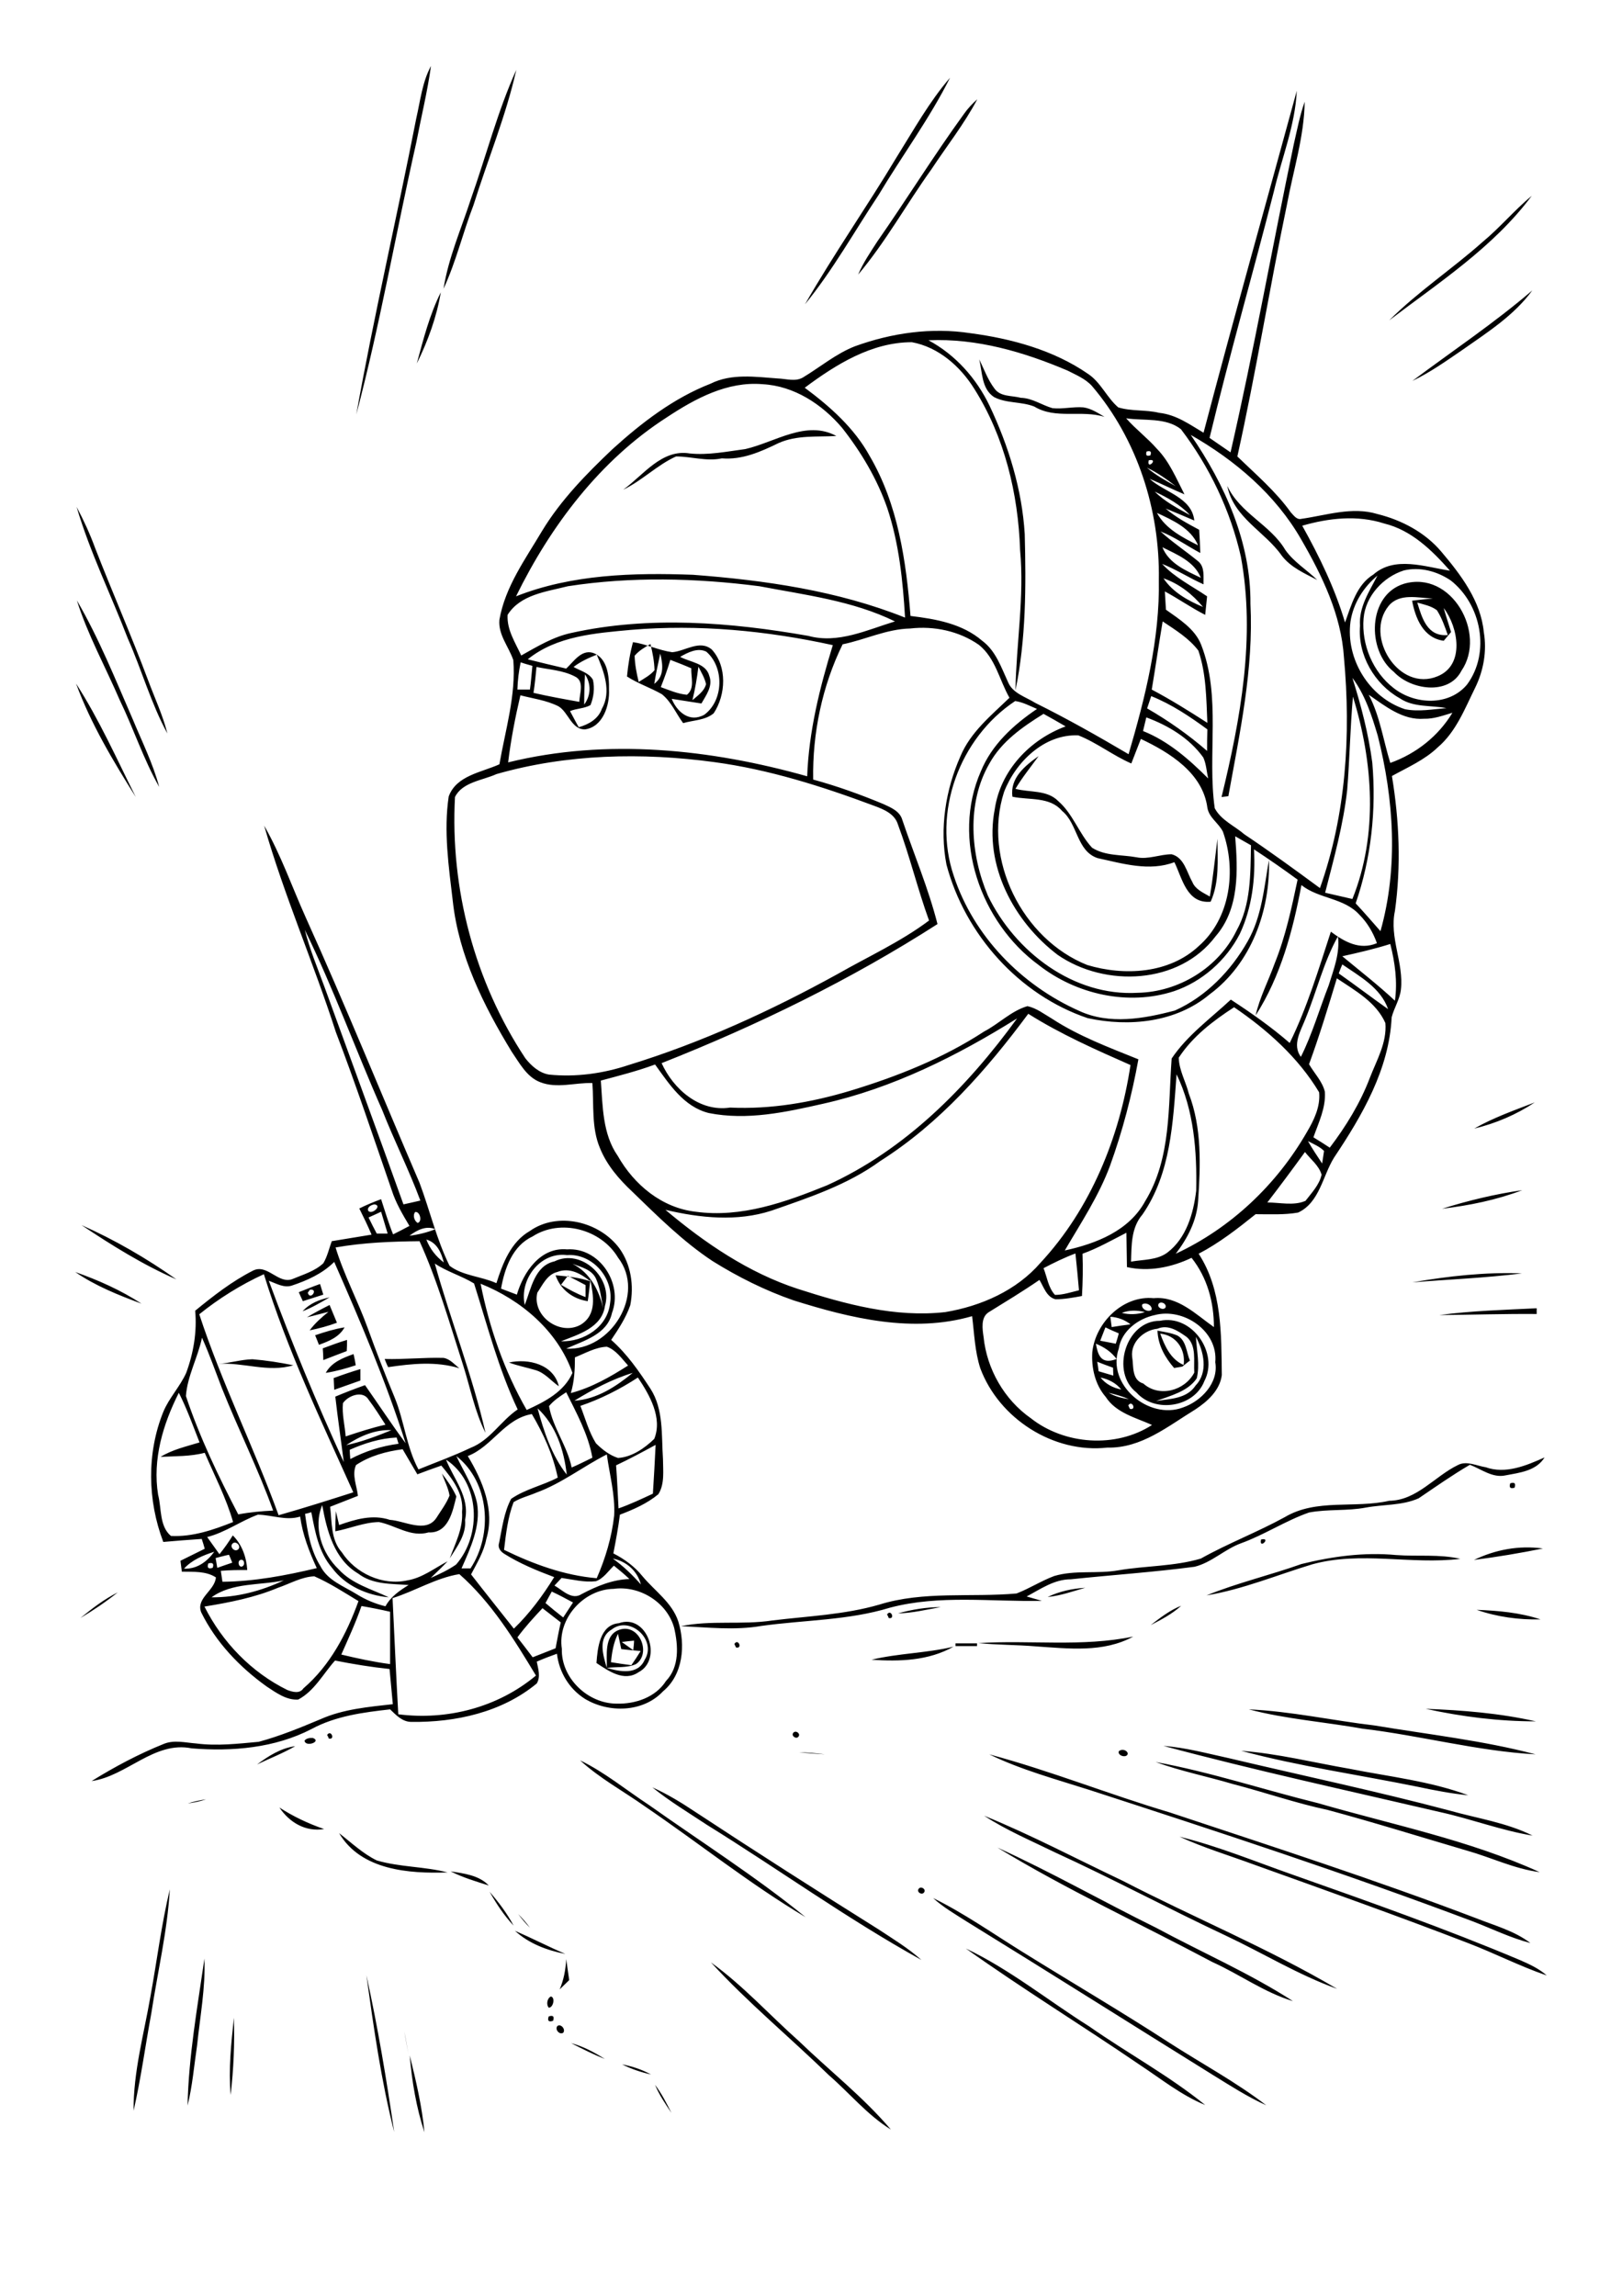 <?xml version="1.0" encoding="utf-8"?>
<!-- Generator: Adobe Illustrator 21.0.2, SVG Export Plug-In . SVG Version: 6.00 Build 0)  -->
<svg version="1.2" baseProfile="tiny" id="Layer_1" xmlns="http://www.w3.org/2000/svg" xmlns:xlink="http://www.w3.org/1999/xlink"
	 x="0px" y="0px" viewBox="0 0 595 842" overflow="scroll" xml:space="preserve">
<g>
	<path d="M240.3,764.6c2.4,3.2,4.2,6.7,6,10.3C244.1,771.6,241.8,768.3,240.3,764.6 M228.2,757.1c3.7,0.7,7.3,1.9,10.6,3.7
		C235.2,760,231.6,758.8,228.2,757.1 M150.3,753.8c2.3,9.3,4.5,18.7,5.4,28.2C152.7,772.9,151.1,763.3,150.3,753.8 M209.5,749.3
		c4.5,1.2,8.5,3.4,12.4,5.8C217.7,753.5,213.6,751.4,209.5,749.3 M148.3,745c0.6,2.8,1,5.5,1.5,8.3
		C149.3,750.5,148.8,747.8,148.3,745 M204.5,743c1.3-0.9,3.1,1.3,2.1,2.5C205.2,746.4,203.4,744.2,204.5,743 M84.6,768.3
		c-0.8-9.5,0.2-18.9,1.2-28.3C86.1,749.4,85.7,758.9,84.6,768.3 M201.3,739.5c1.6-0.5,2.1,0,1.6,1.6
		C201.3,741.7,200.7,741.1,201.3,739.5 M202.1,732.2c1.7,0.4,0.8,4.2-0.8,4.1C200.3,735.2,200.7,732.8,202.1,732.2 M134.4,724.4
		c4.2,19,7.4,38.3,10.2,57.5C139.8,763,137.1,743.7,134.4,724.4 M260.8,719.7c11.8,8.5,21.5,19.3,32.3,28.9
		c11.2,10.8,23.6,20.5,33.7,32.4c-8.6-5.3-15.1-13.3-22.7-19.9C289.8,747.2,274.3,734.4,260.8,719.7 M207.7,718.5
		c0.4,2.6,0.7,5.1,1.1,7.7c-1.2,1.1-2.3,2.3-3.5,3.4C206.8,726.1,207.5,722.4,207.7,718.5 M68.8,772.2c0.4-18.1,3.6-36,6.2-53.9
		c0.4,10.7-1.6,21.2-2.7,31.8C71.2,757.5,70.6,765,68.8,772.2 M354.3,714.6c16.2,7.7,30.2,19.1,45.3,28.6c14,9.8,29.2,18,42.5,28.8
		c-8.8-3.6-16.2-9.6-24.1-14.8C396.9,742.8,375.1,729.4,354.3,714.6 M188.9,708.1c6.2,2.7,12.2,5.8,18.5,8.5
		C200.7,715.3,194,712.8,188.9,708.1 M190.1,702c1.6,1.6,3,3.2,4.3,5C192.8,705.4,191.4,703.7,190.1,702 M342.3,696.1
		c11.4,5.6,21.9,13,32.7,19.7c18,11.2,36.3,21.9,54,33.4c11.8,7.6,24.3,14.3,35.5,22.9c-6.9-3.1-13.2-7.2-19.7-11.2
		c-30.1-18.7-60-37.6-90.2-56.2C350.4,702,346,699.5,342.3,696.1 M179.6,693.8c3.3,3.8,6.4,7.9,8.8,12.4
		C184.9,702.5,182.1,698.2,179.6,693.8 M55.2,732.1c2.4-13.1,4-26.3,7.1-39.2c-0.9,15.3-4.5,30.4-6.8,45.5
		c-2.2,11.9-3.8,23.9-6.5,35.7C48.9,759.8,52.8,746,55.2,732.1 M337,692.7c0.8-1.1,2.8,0.1,2,1.3C338.2,695.2,336.1,693.9,337,692.7
		 M165.3,686.3c4.9,0.8,10.4,1.4,14,5.2C174.6,690,169.8,688.6,165.3,686.3 M365.9,677.6c19.8,9,38.7,19.8,58.2,29.4
		c16.7,9,34.2,16.6,50.2,26.9c-10.6-3.2-19.5-9.8-29.5-14.3C418.5,705.6,391.4,693.1,365.9,677.6 M432.7,673.6
		c14.2,3.5,27.7,9.1,41.4,13.9c28,9.9,56.1,19.8,83.6,31.4c3.4,1.5,6.9,3.1,9.7,5.6c-9.9-3.4-19.2-8.2-28.9-11.9
		c-25.9-10-52.1-19.3-78.3-28.7C451,680.5,441.6,677.7,432.7,673.6 M124.4,672.3c4.5,3.5,8.7,7.5,13.8,10c8.5,2.5,17.5,2.2,26,4.4
		C150,687.2,132.4,685.9,124.4,672.3 M361,665.9c17.4,7.1,34,15.9,50.9,23.9c26.1,13.5,53.3,24.7,78.6,39.6
		c-14.2-5.1-27.2-13.1-40.8-19.5c-21.1-9.9-41.6-20.9-62.8-30.6C378.1,675,369.1,671.2,361,665.9 M102.5,662.9
		c5.1,3.3,10.6,5.9,16.4,7.9C112.1,671.9,106.2,668.4,102.5,662.9 M68.9,661.4c2.2-0.7,4.5-1.2,6.7-1.5
		C73.5,660.6,71.2,661.1,68.9,661.4 M239.3,655.5c5.6,2.5,10.8,5.7,15.9,9.1c22.2,14.6,44.6,28.9,67.1,43
		c5.3,3.5,10.9,6.9,15.7,11.2c-27.1-15-52.3-33.2-78.6-49.5C252.6,664.8,245.6,660.6,239.3,655.5 M423.9,646.2
		c20.2,3.7,39.7,10.2,59.6,15.1c27.2,7.9,55.4,13.5,81.3,25.3c-9.3-1.2-17.8-5.4-26.7-7.9c-17-5-33.9-10.3-51-14.9
		c-11.8-2.5-23.2-6.5-34.8-9.5C442.9,651.5,433.2,649.6,423.9,646.2 M212.8,645.6c9.1,4.4,16.9,10.9,25.3,16.4
		c19.2,13.6,39.1,26.2,57.4,41.1c-20.5-12.2-39.2-27.2-58.9-40.6C228.7,656.9,220,652.2,212.8,645.6 M362.9,643.4
		c22.4,6,44,14.7,66.2,21.3c37.6,12.5,75.4,24.7,112.4,38.8c6.8,2.7,14,4.6,19.9,9.1c-7.3-1.9-14-5.2-21-7.9
		c-46.4-17.5-93.5-32.9-140.6-48.2C387.3,652.5,374.6,649.1,362.9,643.4 M455.3,642.1c13.4,1,26.5,4.3,39.8,6.6
		c14.6,2.9,29.5,4.5,43.5,9.7c-6.2-0.6-12.4-1.8-18.5-3.1C498.5,650.9,476.6,647.8,455.3,642.1 M410.4,642.3c0.9-1,3-0.6,3.3,0.8
		C413.5,644.9,409.9,644,410.4,642.3 M293.1,642.6c3.1,0.1,6.4,0.4,9.5,0.8C299.4,643.2,296.3,643,293.1,642.6 M426.8,640.3
		c8.2,0.6,16.1,2.8,24,4.5c27,6.4,54.1,12.1,80.9,19.2c10.2,2.9,20.9,4.4,30.5,9.2c-11.5-1.9-22.5-6.1-33.8-8.6
		C494.5,656.7,460.4,649.3,426.8,640.3 M94.3,647.1c4.2-3.1,8.7-6,14-6.7C103.8,643,98.9,644.9,94.3,647.1 M114.8,637.4
		c3.3,1.3-2.7,3.5-3.1,1C112.3,637.5,113.7,637.3,114.8,637.4 M120,636.3c1.4-2.2,3.1,1.9,0.6,1.3
		C120.5,637.2,120.2,636.6,120,636.3 M291,635.5c0.9-1.1,2.8,0.3,1.9,1.4C292.1,638,290.1,636.6,291,635.5 M523,626.7
		c13.5,0.5,27.1,1.6,40.4,4.6C549.8,631.3,536.3,629.6,523,626.7 M458.1,626.9c15.5,0.7,30.7,4.1,46.1,5.9
		c19.7,3.3,39.8,5.5,59.1,10.6c-21.4-1.2-42.2-6.9-63.4-9.4C486,631.5,471.8,630.5,458.1,626.9 M319.7,608.7
		c9.9-2.4,20.2-2.4,30.1-4.8C340.6,609.1,329.9,609.4,319.7,608.7 M350.5,602.7c2.6,0,5.2,0,7.9,0v1c-2.6,0-5.2,0-7.9,0V602.7
		 M269.4,602.9c1.4-2.2,3.1,1.9,0.6,1.3C269.8,603.8,269.5,603.2,269.4,602.9 M358.9,602.6c18.9-1.2,38,1.5,56.8-2.4
		c-10.9,6-23.8,4.4-35.7,3.6C372.9,603.2,365.9,603.3,358.9,602.6 M228.1,602.2c1.4,1,2.8,2,4.2,3c0.1-0.9,0.3-2.7,0.3-3.5
		C231.1,601.8,229.6,602,228.1,602.2 M224.1,609.6c2.5,0.4,5,0.8,7.5,1.1c1.2-1.7,2.3-3.4,3.4-5.2c-2.4-0.2-4.8-0.4-7.1-0.7
		c-0.4-1.9-0.8-3.7-1.2-5.6C225,602.5,224.5,606.1,224.1,609.6 M222.6,611.7c0.1-4.6-1-11.6,4.1-13.8c7.6-3.2,12.5,8.4,6.6,12.4
		C230,611.8,226.2,611.2,222.6,611.7 M224.4,597.6c-5.2,3.1-3.2,9.3-1.8,14.1c4.8,1.4,11.4,2.7,13.9-3
		C241.1,601.4,231,592.4,224.4,597.6 M227,595.3c10.4-3.7,16.3,13.3,7.2,18c-5.3,3.6-11-0.5-15.4-3.4
		C219.2,604.5,220,595.9,227,595.3 M325.4,592.1c1.4-2.2,3.1,1.9,0.6,1.3C325.9,593,325.6,592.4,325.4,592.1 M541.7,590.4
		c7.9,0.3,15.9,1,23.4,3.5C557.2,594.1,549.2,593,541.7,590.4 M422.1,596c3.5-2.7,7.1-5.5,11.2-7.1C430,591.9,426,594,422.1,596
		 M329.4,591.7c5.1-1.4,10.4-2.3,15.7-2.3C339.9,590.3,334.7,591.6,329.4,591.7 M29.5,593.4c4.3-3.5,8.7-6.9,13.7-9.4
		C38.8,587.5,34.2,590.6,29.5,593.4 M384.3,585.7c4.3-2.1,9.1-3.1,13.8-3.4C393.6,583.6,389.1,585.2,384.3,585.7 M477.4,573.6
		c11.3-2.8,23-4.4,34.7-3.3c7.9,0.6,15.9-0.4,23.6,1.4c-18.1,2.2-36.5-2.9-54.3,2c-12.9,3.9-25.5,9.2-38.8,11.4
		C453.9,580.5,465.9,577.7,477.4,573.6 M540.7,572.1c7.9-3.8,16.5-5.4,25.3-4.2C557.6,569.6,549.2,571,540.7,572.1 M462.6,564.6
		C466.6,563.7,461.7,568.5,462.6,564.6 M554,544c1.6-0.5,2.1,0,1.6,1.6C554.1,546.1,553.5,545.6,554,544 M162.1,540.4
		c2,2.6,3.9,5.3,5.3,8.4c-1.3,5.4-2.9,13.6-10.2,13.2c-6.5,1.9-12.1-2.6-18.2-3.8c-5.5,0.1-10.7,2.4-16,3.4c0-2.5,0.1-4.9,0.2-7.4
		l1.2,5.1c5.9-2.1,12.3-4,18.6-1.9c5.3,0.3,13.1,5,17-0.6c1.7-2.7,3.7-5.3,4.9-8.3C164.5,545.8,163.1,543.2,162.1,540.4 M545,538.1
		c7.3,2.6,14.9-0.6,21.6-3.6c-3.1,5-9.2,5.6-14.4,6.6c-4.7,1-8.8-2.3-13-3.9c-6.5,3.8-12.6,8.1-18.8,12.3
		c-6.1,2.7-12.9,2.2-19.4,3.4c-6.8,1.3-13.9,0.5-20.8,1.8c-8.6,3-16.4,8.2-25,11.3c-6,2.2-10.8,7.1-17,8.6c-15.1,2-30.3,3-45.4,4.6
		c-6.1,0-11.1,3.6-16.2,6.3l5.6,1.6c-18.6,0.4-37.5-2.3-55.7,2.5c-15.3,4.7-31.5,4.5-47.2,6.7c-9.8,1.7-19.7,0.5-29.5,0.1
		c11-2.3,22.3-0.4,33.5-2.1c13.1-1.6,26.4-2.1,39.2-5.8c16.3-5.1,33.7-2.6,50.4-4.1c4.7-1.8,9-4.6,13.8-6.4
		c7.7-2.3,15.8-0.7,23.6-2.1c10-1.7,20.4-1.4,30.2-4.3c10-5.6,20.8-9.7,30.8-15.2c11.6-6.9,25.6-3.1,38.3-6
		c10.1-0.1,16.7-9,25.2-13.1C538,535.6,541.7,537.6,545,538.1 M122.4,505.4c3.2-1.2,6.5-2.3,9.8-3.3c0,1.4,0,2.8,0,4.2
		c-3.2,1.1-6.4,2.3-9.6,3.4C122.5,508.3,122.5,506.8,122.4,505.4 M186.7,499.7c7.2-1.6,16.4,0.7,18.3,8.7c-2.8-1.9-5.1-4.9-8.5-5.9
		C193.2,501.5,189.9,500.9,186.7,499.7 M141.1,498.4c7.2,0.2,14.4-0.6,21.6-0.4c2.4,0.4,4,2.4,5.8,3.8c-8.5-2.6-17.4-1.7-26.1-0.4
		C141.9,500.5,141.5,499.4,141.1,498.4 M79.8,500.2c4.3-0.2,8.5-1.6,12.8-1.7c5,0.4,10.1,1.2,15,2.2
		C98.4,503.5,89.2,499.5,79.8,500.2 M119.5,503.5c2.1-3.9,6.3-5.5,10.2-6.9c0.3,1.4,0.6,2.7,0.8,4.1
		C126.9,501.9,123.3,502.9,119.5,503.5 M118.4,494.5c3-1.1,5.9-2.2,8.9-3.1c0,1.4,0,2.8-0.1,4.1c-2.9,1.1-5.8,2.2-8.6,3.3
		C118.6,497.3,118.5,495.9,118.4,494.5 M425.6,489.1c1.7,4.6,3.8,9.4,8.6,11.5C435,494.8,431.4,489.7,425.6,489.1 M424.6,488
		c2.5,0.5,5,0.8,7.3,1.8c3.3,1.8,3.3,6.2,4.6,9.2c-1,0.7-1.9,1.5-2.8,2.2c-0.7,0.1-2.2,0.4-3,0.5C427.4,497.9,424.8,493.4,424.6,488
		 M115.6,489.7c3.5-1.2,7.1-2.3,10.8-2.9c-2,3.6-5.8,5.1-9.4,6.4C116.5,492,116.1,490.8,115.6,489.7 M438.7,490.3
		c0.3,5.1,1.5,10.3,0.3,15.2c-3.2,4.8-9.7,6.4-14.9,8.3c5.2-0.8,11.3-0.8,14.5-5.7C443.3,503.2,441.6,495.7,438.7,490.3
		 M424.6,487.3c-5,0.5-9.9,4.9-9.3,10.3c0.6,3.2-0.3,8.5,4.1,9.8c5.8,5.2,15.2,2.7,18.7-4c-0.3-4.3,0.9-9.8-2.7-13
		C432.3,488.2,428.6,485.6,424.6,487.3 M425.5,484.4c11.7-2.5,21.7,11.8,16.3,22.1c-3.7,9.6-18.1,11.9-24.9,4.2
		C407.3,503.3,413,484.3,425.5,484.4 M528,482.3c11.8-1.6,23.8-1.9,35.7-2.5c0,0.5,0,1.5,0,2.1C551.8,481.8,539.9,482.2,528,482.3
		 M112.6,483.1c2.7-1.6,5.5-3.1,8.3-4.5c0.9,2.2,1.8,4.3,2.7,6.5c-3.2,1.2-6.6,2.1-10,2.8c1.9-2.6,4.4-4.8,6.9-6.8
		C118,481.7,115.3,482.5,112.6,483.1 M111,480.9c2.6-2.9,6.2-4.3,9.9-5.1C117.6,477.7,114.4,479.6,111,480.9 M113.7,473
		c-0.2,0.3-0.6,0.8-0.8,1.1C113.8,477.2,117,472.5,113.7,473 M109.6,473.9c2.6-1,5.2-2.1,7.8-3c0.4,1.3,0.8,2.6,1.2,3.9
		c-2.5,0.8-5,1.6-7.5,2.4C110.5,476,110.1,475,109.6,473.9 M208.3,467.9c-0.8,1.1-1.7,2.2-2.5,3.3c2.9,1.7,5.8,3.3,9,4.5
		c0-1.5,0-3,0-4.4C212.6,470.1,210.4,469,208.3,467.9 M203.8,467.7c4.3,0.4,8.6,0.8,12.7,2.2c-0.2,1.8-0.6,5.5-0.9,7.3
		C210.2,476.4,205.6,473,203.8,467.7 M518.1,470.3c13.2-2.3,26.7-3.8,40.2-3.3C544.9,468.7,531.5,469.2,518.1,470.3 M27.6,466.5
		c8.5,3,16.8,6.7,24.3,11.6C43.5,475,35,471.6,27.6,466.5 M29.9,449.3c12.2,5.4,23.9,12.2,34.8,19.9C52.5,463.9,41,456.7,29.9,449.3
		 M558.4,436.5c-9.5,3.6-19.4,5.6-29.4,6.8C538.6,440.3,548.5,437.9,558.4,436.5 M540.8,413.9c7-4,14.7-6.7,22.2-9.6
		C556.2,408.8,548.7,412,540.8,413.9 M189.8,600.5c1.9,2.4,3.7,4.8,5.6,7.3c2.8-1.1,5.6-2.2,8.4-3.3c0.6-3.2,1.2-6.4,1.9-9.5
		c-2.2-1.7-4.5-3.5-6.7-5.2C195.8,593.2,192.6,596.7,189.8,600.5 M132.6,589c-2.1,6.1-4.8,11.9-7.4,17.8c5.9,1.4,11.8,2.7,17.9,3.5
		c0-6.4,0-12.8,0-19.2C139.6,590.3,136.1,589.6,132.6,589 M202.4,583.7c-0.8,1.4-1.5,2.8-2.3,4.2c2.1,1.8,4.3,3.6,6.5,5.3
		c1.2-1.8,2.4-3.7,3.6-5.5C207.6,586.3,205,584.9,202.4,583.7 M225.1,582.7c-11,0.2-20.7,10.9-19,22c-0.3,10.8,9.6,20.1,20.1,20.1
		c6.8,0.2,14.3-2.3,18.1-8.3c5-5.2,4.5-13,3-19.5C244.7,587.6,234.6,581.4,225.1,582.7 M77.6,585.8c9.2,0.1,18.2-2.3,26.5-6.2
		C95.3,581.5,85.2,580.3,77.6,585.8 M144,586.1c0.7,14.2,1.3,28.4,2.1,42.6c17.9,2.3,36.5-2.5,50.5-14.2
		c-8-13.3-16.4-26.9-28.1-37.2C159.9,578.7,152.3,583.5,144,586.1 M102,582.3c-8.6,3.6-17.8,5.4-27,6.9
		c6.6,13.1,17.2,24.1,30.4,30.6c1.9,0.7,4.5,1.5,5.9-0.6c9.8-8.4,15.9-20.1,20.2-32c-5.3-3.2-10.5-6.6-16.2-9.1
		C110.6,578.3,106.4,580.8,102,582.3 M225.2,574.2c-2.1,2-3.8,4.7-6.6,5.7c-4.2,0.5-8.4-0.6-12.6-1.2c-0.9,0.9-1.7,1.9-2.6,2.8
		c3,1.7,6.4,5.5,10,3.1c5.5-2.9,11.3-5.3,17.5-5.5C229.1,577.4,227.2,575.8,225.2,574.2 M76.4,573.4c-0.5,1.6,0,2.1,1.6,1.6
		C78.6,573.5,78,572.9,76.4,573.4 M224.8,571.6c3.8,2.7,7.2,6,10.3,9.5C233.8,576.1,229.8,572.6,224.8,571.6 M88.2,572.1
		c-1.2,0.4-0.7,2.8,0.6,2.4C90.1,574,89.6,571.6,88.2,572.1 M79.1,571.4c0.2,1.2,0.4,2.4,0.6,3.6c1.8-0.6,3.6-1.3,5.5-1.9
		c-0.4-1-0.8-2-1.2-2.9C82.4,570.5,80.8,571,79.1,571.4 M67.5,575.3c4.7,0.2,8.4-2.5,11.1-6.2C74.5,570.4,70.4,572.1,67.5,575.3
		 M85.3,566.1c-1.2,1.2,0.8,3.3,2.1,2.1C88.6,567,86.5,564.9,85.3,566.1 M94.6,555.5c-6.3,2.3-11.9,6.5-18.6,8.2
		c1.5,2.1,3,4.2,4.5,6.3c1.8-2.2,3.4-4.5,4.9-6.9c3.4,3.4,5,8,5.3,12.7c-3.2,0-6.4,0-9.7,0.3c0.2,1.3,0.4,2.7,0.6,4
		c11.7-0.1,23.2-2.3,34.6-5c-2.8-6.1-5.2-12.3-6.1-18.9C104.9,557.8,99.8,555.6,94.6,555.5 M124.2,575.5c4.9,5.4,12.1,7.3,18.4,10.3
		c-8-0.7-16-4.3-20.8-10.8c-4.9-5.7-6.2-13.2-7.6-20.4c-0.6,0.2-1.7,0.5-2.3,0.6c0.9,6.6,2,13.3,5.6,19.1c2.7,5.4,8.6,7.4,13.4,10.4
		c3.2,2,6.8,3.5,10.5,4.4c1.9-3.5,5.2-5.8,8.5-7.8c-6.3-0.5-13.2-0.1-18.5-4.2c-8.8-5.2-11.5-15.7-13.2-25.1
		C114.8,560.1,118.1,569.7,124.2,575.5 M167.4,534c2.7,5.7,6.3,11.1,7.6,17.3c1.4,8.4-2.4,16.4-5.7,23.9c0.8,0,2.4,0,3.3,0
		C180.9,562.6,179.6,543.6,167.4,534 M196.8,547.4c-2.8,1.2-5.8,1.9-8.4,3.5c-2.1,5.5-2.8,11.6-3.5,17.5c10.7,5.2,22.1,9.4,34,10.4
		c3.2-7.3,5.5-15,6.4-23c0.4-7.6-1.7-15-2.7-22.4C213.9,537.8,206.1,544,196.8,547.4 M130.6,537.3c-1.6,3.6,0.3,7.6,0.7,11.3
		c-3.4,1.3-6.8,2.7-10.2,4c0.7,5.7,0.2,12.1,4.3,16.7c5,7.7,14.9,12.3,24,10.3c5.5-0.9,10-4.5,14.8-7c-2,2.1-4.1,4.1-6.2,6.1
		c3.2-1.4,6.4-2.9,9.3-4.9c9.5-10.8,8.9-30.2-3.7-38.5c2.9,7.2,8.8,13.8,7,22.1c0.5,5.4-2.9,9.8-5.6,14.1c2-5.5,4.9-10.9,4.5-17
		c0.7-6.7-3.6-12.2-7.6-17c-2.9,1-5.9,2.1-8.8,3.2c-1.8-3.1-3.6-6.1-5.4-9.2C141.7,532.3,135.7,533.9,130.6,537.3 M226,537.4
		c0.4,5.3,0.6,10.5,0.9,15.8c4.3-1.5,8.5-3.5,12.6-5.4c0.4-6,0.7-11.9,1-17.9C235.7,532.5,230.9,535.1,226,537.4 M128.3,531.7
		c0,0.8,0.1,2.5,0.2,3.4c5.5-2.9,11.5-4.8,17.7-5.6c-0.2-0.6-0.5-1.7-0.7-2.3C139.4,527.5,133.7,529.3,128.3,531.7 M127,530
		c5.7-1.2,11.2-3.3,16.6-5.5C137.6,524.2,132,526.7,127,530 M171.6,534c5.4,9,10,19.8,6.8,30.4c-0.9,4.7-3.4,8.8-5.6,13
		c5.2,6.7,10.5,13.3,15.7,19.9c5.8-5.6,10.6-12.1,14.8-18.9c-6.4-2.4-12.7-5-18.4-8.6c-1.4-0.9-2.4-2.3-1.8-4
		c1.1-5.4,1.8-11.2,4.4-16.1c5.2-3.6,11.6-4.9,17.1-7.8c-1.7-8.3-5.2-16-9.5-23.3C185.1,520.3,180.6,530.5,171.6,534 M197.2,516.5
		c2.3,8.5,5.2,17.3,10.7,24.3C206.9,531.8,203.9,522.7,197.2,516.5 M201.4,515.7c1.4,7.9,6.7,14.6,8.3,22.5c2.6-1.1,5.1-2.4,7.6-3.6
		c-1.5-8.6-5.8-16.3-9.6-24C205.4,512.1,203.1,513.6,201.4,515.7 M125.8,514.6c-0.4,4.1,0.7,8.1,1,12.2c4.8-1.6,9.7-3.2,14.6-4.3
		c-2-3.1-4-6.3-6.2-9.2C133.1,509.8,127.7,511.8,125.8,514.6 M65.6,510.8c-5.8,11.5-9.7,24.4-7.6,37.4c1.3,4.9,0.4,11.5,4.7,15.1
		c7.9,0.4,15.5-2.2,22.8-5.1c-2.5-8.8-6.8-17-10.4-25.4c-5.3,1.4-10.8,1.2-16.2,1.5c4.4-2.7,9.4-3.8,14.3-5.3
		C70.8,522.9,68.6,516.7,65.6,510.8 M212.9,515.6c1.8,4.6,3.1,9.5,5.7,13.7c2.3,2.3,5,4.4,8.1,5.4c5.1-0.3,9.8-3.6,13.3-7
		c3.1-7.7-1.7-16.1-6-22.5C227.4,509.5,220.3,513.1,212.9,515.6 M210.7,513.7c8.2-0.5,15.3-5.2,21.4-10.2
		C224.5,505.8,217.4,509.6,210.7,513.7 M210.9,497.8c0,4.4-0.2,8.8-1.5,13.1c7.6-2,14.4-5.9,21-10.1c-2.3-2.5-4.4-5.7-7.8-6.9
		C218.4,494.1,214.7,496.3,210.9,497.8 M74.1,490.6c-1.5,7.2-5.4,14.1-5.9,21.4c5,15,11.9,29.4,19.2,43.4c4.2-0.8,8.5-1.2,12.8-1.4
		c-5.5-15.3-12.8-29.8-18.8-44.9C79,502.9,76.8,496.6,74.1,490.6 M176.3,470.8c3.2,16.2,8.7,32,16.9,46.3c6.6-3,13.7-6.6,16.8-13.6
		C204.6,488.1,191.1,476.7,176.3,470.8 M73.1,482c8.2,25.1,20.1,48.9,29.1,73.7c9.2-2.6,18.3-5.5,27.4-8.4
		c-11.8-26.3-24.3-52.4-32.8-80C88.3,471.2,80.3,476.2,73.1,482 M204.4,466.5c-3.7,0.9-5.4,4.8-7.3,7.6c-2,8.5,8.2,15.9,15.8,11.8
		c6.2-3.7,4.8-10.8,3.6-16.7l-0.1,0.6C213.2,467.2,209,464.7,204.4,466.5 M210,463.5c6.4,3.2,9.8,9.7,11.3,16.5
		c-0.7-3.7-1.1-7.4-2.6-10.9C217.2,465.6,213.2,464.7,210,463.5 M122.6,462.8c-4.3,4.3-9.9,6.8-15.6,8.7c-2.9,0.9-5.7-0.8-8.4-1.8
		c8.3,22.5,17.5,44.7,27.5,66.5c-1-8-2.2-16-3.1-24c3.6-1.5,7.2-2.9,10.9-4.2c5,7.1,9.7,14.3,14.9,21.3
		C141.6,506.7,132.2,484.6,122.6,462.8 M192.5,478.6c2.3-5.9,3.6-14.4,10.9-16c9.9-4.9,21.6,6.2,18.5,16.4
		c-1.1,7.9-9.7,10.4-16.1,12.9c8.3,0.3,17.1-5.2,18-14c1.5-9.1-6.5-18.3-15.8-17.6C198.1,459,190.4,469.4,192.5,478.6 M156.4,454.6
		c1.3,3.4,3.5,6.2,6.4,8.4C161.9,459.4,160.3,455.7,156.4,454.6 M123.1,457.5c3.1,10.2,8.2,19.6,11.8,29.6
		c3.1,8.6,6.4,17.1,9.9,25.5c3.5,8.6,4.3,18.1,8.7,26.3c6.4-2.6,12.8-4.9,19.1-7.9c7.2-2.8,11.1-9.9,17.3-14.1
		c-7-14.8-11.1-30.7-16-46.2c-4.6-2.8-9.9-4.3-14.4-7.3c5.8,20.8,13.8,41,18.6,62.1c-4-7.9-5.6-16.7-8.3-25.1
		c-4.9-15.2-9.3-30.7-15.9-45.2C143.7,455.3,133.3,455.7,123.1,457.5 M195.3,453.5c-7.3,3.4-10.2,11.7-11.5,19.1
		c1.9,0.7,3.9,1.5,5.8,2.2c2.4-8.2,8.6-17.5,18.4-16.6c11.9-0.8,20.6,12.5,16.5,23.3c-1.7,7.9-10.4,10.2-16.8,13.1
		c16.3,1,29.4-20,19-33.4C220.5,450.8,205.6,446.8,195.3,453.5 M150.2,453.2c3.3-0.4,6.5-1.2,9.5-2.4
		C156.3,449.4,153,451.1,150.2,453.2 M135.2,446.5c0.7,1.5,2.2,4.4,3,5.9c1.3,0,2.6,0,4,0c-0.8-2.7-1.6-5.3-2.4-8
		C138.3,445.1,136.8,445.8,135.2,446.5 M152.3,444.5c-1,1.2-0.3,3.3,0.9,4C155,448.1,154.1,444.2,152.3,444.5 M137.4,441.7
		c-1.1,0.1-2.9,1-2.3,2.4C136.5,445.6,140.3,442.1,137.4,441.7 M111.8,341c1.8,7.1,4.6,13.8,7.1,20.6c9.7,26.7,19.5,53.3,29.1,80.1
		c2.1-0.5,4.2-0.9,6.2-1.4c-4.2-11.3-9.6-22-14-33.2C130.5,385.2,122.4,362.6,111.8,341 M96.9,302.8c6.2,10.8,10.3,22.7,15.4,34
		c14.5,32.1,27.7,64.7,41.6,97c3.8,10.1,6.2,20.7,11,30.4c4.8,3.7,11.7,3.9,17.2,6.4c2.3-7.3,5.3-15.1,12.2-19.1
		c10.3-7.3,25.6-3.5,32.9,6.3c4.3,6,5.4,13.7,4,20.9c-1.6,4.6-4.3,8.7-7,12.7c5.8,5.1,10.2,11.5,14.4,17.9c4.9,7.6,4,17.1,4.6,25.8
		c0,4.2,0.7,9.1-1.7,12.9c-4.1,3.4-9.1,5.6-14.1,7.5c-0.6,4.8-1.5,9.5-2.4,14.2c4.1,2.1,7.8,4.8,10.7,8.4
		c4.5,5.4,10.8,9.6,13.1,16.5c2.7,8.7,1.8,19.6-5.6,25.7c-7.3,7.8-20,8-28.7,2.7c-5.8-3.7-9.4-9.8-10.2-16.5
		c-2.5,0.9-4.9,1.8-7.4,2.9c0.5,2.6,1.5,5.5,0,8c-12.8,10.6-29.8,14.3-46,14.1c-3.3,0-5.6-2.5-7.8-4.6c-9.8,1.1-19.9,2.4-28.8,7.2
		c-13.5,7-29.1,8.3-44,7.1c-13.7-2.8-23.8,10.2-36.7,12c8.4-5.2,17.2-9.9,26.4-13.6c3.8-1.6,7.9-0.5,11.9-0.2c7.7,1,15.4,0.1,23-0.6
		c7.8-2.1,15.3-5.2,22.7-8.3c8.3-3.7,17.6-4.5,26.5-5.5c-0.4-4.3-0.8-8.6-1.2-12.9c-6.7-0.7-13.4-1.8-20-3.1
		c-4.3,4.8-7.6,11.2-13.5,14.3c-4.3,0.3-8.1-2.5-11.6-4.8c-9.9-7.1-18.6-16.2-24-27.2c-2-5.2,5-7.9,5.4-12.8
		c-3.7-2.4-8.3-2-12.5-2.1c-0.2-1.3-0.3-2.7-0.5-4c3-1.5,5.9-2.9,8.9-4.4c-0.3-1.2-0.7-2.4-1.1-3.6c-4.7,0.3-9.4,0.7-14.1,1.1
		c-5.8-15.2-6.1-32.6,0-47.7c2.1-5.1,6.1-9.2,8.4-14.3c2.7-7.3,4-15.1,3.3-22.8c6.6-5.4,13.5-10.8,21.2-14.7c5.3-2.7,9.4,5.3,14.7,3
		c3.8-1.6,8-2.8,11.1-5.7c1.5-2.5,2.1-5.4,3.1-8.1c4.9-0.8,9.7-1.6,14.6-2.4c-1.4-3.3-2.9-6.4-4.5-9.6c2.6-1.3,5.3-2.4,8-3.4
		c1.4,4.3,2.7,8.7,4.4,12.9c2-1,4-2,6-3.1c-2.5-4.2-5-8.4-6.5-13.1c-6.7-19.4-13.2-38.9-20.5-58C115.1,353.3,104.3,328.6,96.9,302.8
		 M371.4,292.2c-1-6.8,4.6-11.4,9.6-14.9c-2.9,4-6,7.8-8.5,12c5.2,1.4,11.6,0.3,15.7,4.5c5.4,4.7,7.6,11.9,12.4,17.1
		c4.9,3.1,10.8,2.5,16.3,3.5c4.3,0.9,8.6-1.1,12.9-1.1c4.6,1.2,5.5,6.5,7.6,10.2c1.1,2.7,4,3.9,6.4,5.3c1.2-7,1.9-14.1,2.8-21.2
		c0,7.7,0.8,15.8-2.5,23.1c-8.8,0.8-10.4-8.6-13.3-14.5c-9.2,3.5-19,0.5-28.2-1.5c-7.7-2.6-7.2-12.6-13-17.3
		C385.1,292.1,377.6,293.5,371.4,292.2 M27.9,250.7c8.5,13.2,14.9,27.6,21.9,41.6C41.5,279.1,33.3,265.4,27.9,250.7 M256.2,244.5
		c-0.5,4.1-1.2,8.2-2.2,12.3c1.9-1.7,4.3-3.2,5-5.9C258.5,248.6,257.2,246.5,256.2,244.5 M245.9,242c-1,3.4-2.2,6.7-3.5,10
		c3.1,1.1,6.2,2.5,9.6,2.8c3-2.4,1.4-6.4,1.6-9.7C251.1,244,248.5,243,245.9,242 M242.2,239.7c-0.8,3.7-1.6,7.4-2.2,11.1
		C243.7,248,243.2,243.8,242.2,239.7 M249.5,240.9c3.7,2,9.5,2.3,10.7,7c1.4,3.7-1.2,7.1-2.9,10.1c-3.6-0.6-7.3-1.1-10.9-1.7
		c1.9,4.7,6.5,8.9,12,5.8c7.1-5.3,7.3-17.4,0.7-23.1C255.9,237.4,252.3,239.3,249.5,240.9 M232.8,240.5c0.1,3.2,0.7,6.4,1.5,9.6
		c2-1.3,4.2-2.4,5.8-4.3c-0.1-3.3-0.7-6.4-1.5-9.6C236.5,237.4,234.4,238.6,232.8,240.5 M232.2,235.5c4.9,0.7,9.4,3,14.4,3.7
		c4.8-0.4,10.1-4.7,14.5-1c5.7,6.2,5.2,16.6,0.7,23.4c-3.1,2.6-7.5,2.5-11.2,3.6c-2.6-3.5-4.3-7.8-7.8-10.6
		c-4.2-2.4-8.8-3.9-12.8-6.5C230.4,243.8,231.1,239.6,232.2,235.5 M28.2,220.2c8.1,13.9,14.1,28.9,20.5,43.6
		c3.4,8.2,7.4,16.2,9.7,24.8c-5.8-10.2-9.4-21.4-14.5-31.9C38.7,244.6,32.2,232.9,28.2,220.2 M519.9,221c1.7,5.5,3.6,12.6,11.2,11.9
		c-1.1-3.1-2.2-6.3-4-9.1C525,222.2,522.3,221.7,519.9,221 M509.4,222.2c-9.1,11.2,3.8,31.8,18,25.8c10-4.1,7.6-17.9,2.2-25
		c0.8,2.9,1.8,5.8,2.7,8.8c-0.9,1.1-1.8,2.1-2.7,3.2c-7.5-1-10.4-8.3-11.6-14.7c2.5-0.3,5-0.6,7.6-0.8
		C520.2,219.3,513.4,217.4,509.4,222.2 M515,214.1c17.4-5.1,30.5,18.2,21.1,31.9c-4.7,9.2-18.7,7-24.8,0.4
		C501.3,238.5,501.7,218.2,515,214.1 M28.1,185.9c2.6,4.9,4.9,9.9,6.8,15.1c6.3,16.2,13.3,32.1,19.4,48.4c2.4,6.5,5.4,12.8,7.1,19.6
		c-6-11-9.4-23.3-14.5-34.8C40.7,218.1,33,202.5,28.1,185.9 M450.2,178.2c4.7,10.1,15.8,14.2,21.3,23.5c3.1,4.4,7.9,7.3,11.7,11
		c-4.6-2.4-9.7-4.6-13-8.9C464,194.9,452.5,189.9,450.2,178.2 M273.4,164.7c10.9-2.5,22.4-10.8,33.4-4.8c-7.1,0.4-14.5-0.4-21.2,2.6
		c-6.6,3.2-13.3,6.2-20.8,5.6c-5.6,1.2-11.2-0.7-16.8-0.7c-6.9,3.1-12.5,8.9-19.4,12.2c7.4-5.3,14.1-15,24.4-13.3
		C259.8,167,266.6,165.6,273.4,164.7 M359.2,131.8c1.8,3.6,3.1,7.4,5.6,10.7c2.2,3.1,6.3,2.5,9.7,3.4c4.2,0.1,7.7,2.7,11.6,3.8
		c3.8,0.4,7.5-0.6,11.3-0.3c2.9,0.4,5.4,2.1,7.8,3.5c-8.5-2.7-17.9,1-25.8-3.8c-4.8-1.9-10.3-1.1-14.8-3.5
		C360,142.5,360.4,136.5,359.2,131.8 M152.9,133.3c2.4-8.9,4.7-17.9,8.8-26.1C160.2,116.2,157,125,152.9,133.3 M518.1,139.7
		c14.7-11,30-21.2,44-33.2c-6.7,9.2-16.5,15.4-25.6,21.8C530.5,132.4,524.6,136.6,518.1,139.7 M543.9,88.7
		c6.3-5.2,11.6-11.6,18-16.9c-14,18.8-33.9,31.7-52.3,45.7C520.2,106.9,532.8,98.6,543.9,88.7 M353.6,41.8c1.4-2,3.1-3.8,4.9-5.4
		c-4.8,9.1-11.3,17.3-16.9,25.8c-9.1,12.7-16.7,26.5-26.8,38.5c1.8-4.3,4.5-8.2,7-12.1C332.6,73.1,342.5,57.1,353.6,41.8
		 M413.9,515.4c0.1,0.3,0.4,1,0.6,1.3C417,517.3,415.3,513.3,413.9,515.4 M406.7,510.8c2.3,1.3,4.8,2,7.4,2.3
		C411.7,512.1,409.2,511.4,406.7,510.8 M403.7,505.2c1.9,2.4,4.6,3.8,7.6,4.4C409.4,507.2,406.6,505.8,403.7,505.2 M402.5,499.4
		c0.2,1.2,0.4,2.4,0.5,3.5c1.8,0.5,3.6,1.1,5.4,1.6c0-0.7-0.1-2.1-0.1-2.9C406.4,500.9,404.4,500.2,402.5,499.4 M402,492.8
		c0.7,3.8,1.7,7.9,7.6,5.6C407.7,495.8,405,494,402,492.8 M405.5,486.8c-0.6,1.6-1.3,3.3-1.9,4.9c1.9,0.4,3.8,0.7,5.7,1.1
		c0.4-1.3,0.8-2.5,1.1-3.8C408.7,488.3,407.1,487.6,405.5,486.8 M407.3,482.9c0.1,0.9,0.4,2.8,0.5,3.8c1.7-0.3,5.2-0.8,6.9-1
		C412.6,484,410,483.1,407.3,482.9 M423.6,482.3c-6.1,1.3-12.2,5.8-13.2,12.3c-4.6,13.2,11,26.3,23.5,21.6c6.7-2.3,13.2-9,11.9-16.6
		C446.9,488.1,434.1,479.5,423.6,482.3 M411.5,481.5c2.8,0.7,5.7,0.6,8.5-0.3C417.2,480.5,414.3,480.4,411.5,481.5 M425,478.2
		c-0.7,1.3,1.6,2.5,2.5,1.4C428.2,478.2,425.8,477,425,478.2 M419,478.4c-0.5,1.6,2.1,3,3.4,2C422.9,478.8,420.3,477.4,419,478.4
		 M382.8,465.1c1.3,3.2,1.7,7.1,4.2,9.8c3,0,5.9-1,8.8-1.7c-0.4-4.5-0.8-9-1.3-13.5C390.5,461.2,386.6,463.1,382.8,465.1
		 M397.1,459.8c0.2,5.2,0.1,10.3-0.2,15.5c-3.2,0.6-6.5,1.2-9.7,1.2c-3.3-0.8-4.3-4.5-5.9-7.1c-6.1,4.2-12.4,8-18.7,11.9
		c-2.9,1.9-2.2,6.2-1.8,9c1.2,11.8,7.6,23,17.3,29.8c12.4,9.8,31.2,11.1,44.5,2.5c-6-2.7-13.2-4.4-17-10.3
		c-3.9-4.5-5.3-10.7-4.9-16.5c1.2-10.8,11.3-20.8,22.5-19.7c8.9-0.8,15.4,5.9,22.1,10.6c0-9.1-2.4-18.1-8.2-25.4
		c-7.3,3.5-15.7,5.2-23.7,3.4c-0.1-4.2-0.1-8.4-0.2-12.6C407.9,454.8,402.7,457.8,397.1,459.8 M478.7,422.5
		c-4.5,6.2-9.1,12.4-13.8,18.5c4.6,0,9.7,1.3,14-0.6c2.3-3,5.1-5.9,5.9-9.6C483.8,427.4,480.8,425.2,478.7,422.5 M479.8,418.5
		c1.6,2.8,3.4,5.5,5.2,8.2c0.2-1.5,0.5-3,0.7-4.6C484.1,420.5,481.9,419.6,479.8,418.5 M431.6,394c-1.3,17.5-2.1,36.4-12.5,51.4
		c-4.2,4.9-4,11.2-4.2,17.3c4.5-0.8,9.5-0.5,13.3-3.3c7-5.3,9.6-14.4,10.6-22.7C439.1,422.2,438,407.2,431.6,394 M301.9,404.8
		c-13.7,3.1-27.8,6.2-41.9,3.4c-9.2-2.3-14.5-10.6-19.7-17.8c-6.5,2.4-13.2,4.1-19.9,5.9c0.7,9.3,0.6,19.6,6.2,27.6
		c6,10.6,16.2,19.1,28.6,20.5c16.7,2.3,32.9-3.5,48.2-9.7c28.7-13,51.4-36,69.7-61.2C351,387.3,327.4,399.1,301.9,404.8
		 M377.2,371.8c-15.3,20.6-32.5,40.2-54.3,54c-11.9,8.7-26.1,13.4-39.9,18.2c-12.6,4.1-26.2,2.7-38.9-0.3
		c14.5,12.2,30.5,23.1,48.6,29c17.4,5.6,35.7,10.6,54.1,8.5c13.1-2.2,26.1-7.9,34.9-18.1c18.4-19.8,29-46,33-72.5
		C402,385,389.1,379.3,377.2,371.8 M432.4,387.9c0.1,4.6,2.6,8.8,3.7,13.2c4.8,12.5,4.3,26.3,3.4,39.4c-0.5,7.2-3.9,13.7-8.2,19.3
		c20.2-9.4,37-25.3,48.1-44.6c2.6-4.4,5-9.3,4.5-14.6c-7.6-12.7-19-22.9-31.2-31.2C445,374.4,437.5,380.1,432.4,387.9 M490.4,358.8
		c-3.2,10.6-6.4,21.1-10.2,31.5c1.9,3.3,4.9,6.3,5.8,10.1c0.4,5.9-2.3,11.3-4.2,16.7c2,1.2,4,2.5,6,3.8c6-7.9,11.2-16.4,14.7-25.6
		c2.5-6.5,6.3-12.9,5.7-20.1C504.8,367.5,497.1,363.3,490.4,358.8 M492.4,353.7c-0.5,1.1-0.9,2.2-1.3,3.3c6.1,4.3,12,8.8,18.1,13.1
		C506.5,362.3,498.8,358.1,492.4,353.7 M492.4,350.7c6.5,5.4,13.1,10.5,19.3,16.3c1-7,0-14.1-1.7-20.8
		C504.3,348,498.3,349.4,492.4,350.7 M478.9,373.6c-1.7,4.4-5,9.5-1.7,14c4.2-8.4,6.8-17.5,10.2-26.2c1.8-5.8,4.2-11.8,3.4-18
		C485.5,352.9,483,363.6,478.9,373.6 M182.1,283.9c-5,2.3-12.5,2.9-15.2,8.4c-1.8,33.6,7.2,67.7,25.8,95.8c2.2,2.8,5.1,5.4,8.7,6
		c9.9,1,19.9-0.4,29.2-3.5c26.7-8.2,52.2-19.9,76.7-33.4c11.2-6.4,23.1-11.8,33.5-19.6c-4.2-11.6-7.1-23.7-11.4-35.2
		c-1.2-4-5.3-5.6-8.8-6.9c-19-7.1-38.5-13.3-58.6-16C235.5,275.9,207.9,276.5,182.1,283.9 M368.3,290.5
		c-7.9,24.6,6.7,53.9,30.5,63.4c13.6,4.1,30.1,3.2,40.9-6.9c11.7-10.2,13.9-27.9,8.9-42c-1.6-3.2-5.1-5.1-5.7-8.8
		c-1.7-12.7-13.8-20.2-24.4-25.2c-1.2,3-2.3,6-3.5,9c-6.7-2.9-12.6-7.6-19.4-10.3C383.1,269.1,372.5,279.5,368.3,290.5 M420.5,263.1
		c-0.4,1.7-0.8,3.3-1.2,5c9.3,3.7,16.9,10.4,23.9,17.4c-0.6-2.6-0.7-5.3-1.8-7.7C436.3,270.7,428.6,266.1,420.5,263.1 M362.9,280.1
		c-8.4,14.6-6.9,33.3-0.5,48.4c9.9,20.5,31.4,37,55,35.6c15-0.3,29.6-9.2,36.2-22.8c5.3-9.5,5.1-20.8,5.3-31.3
		c-1.9-1.1-3.9-2.2-5.8-3.3c1,12.5,1.6,26.6-7.2,36.7c-13.3,17.7-40.5,18.8-57.9,6.8c-16.1-12.2-27.1-32.8-23.1-53.4
		c2.1-14.2,12.8-25.5,26-30.4c-2.7-1.6-5.4-3.1-8.1-4.6C375.1,266.6,367.4,271.9,362.9,280.1 M496.3,255.5
		c-1,11.4-1.2,22.7-2.1,34.1c-1.4,12.8-4.9,25.3-8.1,37.8c3.3,0.8,6.7,1.5,10,2.3C505.6,306.1,503.7,279.4,496.3,255.5 M422.3,255.3
		c-0.5,1.5-1,3-1.5,4.5c7.8,4.5,15.2,9.7,22,15.6c0-2.6,0-5.3,0.1-7.9C436.5,262.8,429.8,258.3,422.3,255.3 M502.1,254.8
		c4.1,7.8,5.3,16.6,7.9,25c9.5-3.4,17.6-9.8,22.8-18.4c-3.4,1-6.8,2.3-10.4,2.2C514.6,264.2,508.2,259,502.1,254.8 M496.1,248.6
		c3.2,10.2,5.9,20.5,7.3,31.1c1.5,17.4-0.4,35.1-6.1,51.6c3.1,3.3,6.1,6.8,9.1,10.2c6.6-23.4,4.9-48.4-1-71.7
		C503.2,262.4,500.8,254.9,496.1,248.6 M214.6,247.3c-0.2,3.7-0.3,7.4-0.3,11.1C216.8,255,216.9,250.8,214.6,247.3 M196.8,244.6
		c-0.3,3.1-0.6,6.3-1.1,9.5c5.6,1.3,11.2,2.3,16.8,3.3c0.1-3,2-7.6-1.6-9.3C206.5,245.8,201.5,245.6,196.8,244.6 M191,242.9
		c-0.7,3.3-1.1,6.6-1.2,10c1.5,0,3.1,0,4.6,0c0.4-2.9,0.6-5.8,0.9-8.7C193.9,243.8,192.4,243.4,191,242.9 M210.4,244.6
		c2.4,1.4,5.6,2.1,7.1,4.7c0.7,3,0.3,6.4-0.9,9.3c-2.3,1.3-5.2,1.2-7.5,2.2c1.1,2,2.1,4,3.2,5.9c3.6-1,7.2-3,8.5-6.8
		c3.6-6.3,0.7-13.7-1.9-19.8C215.9,241.3,213,242.6,210.4,244.6 M309.1,236.3c-7.5,15.3-11.1,32.6-10.8,49.6
		c8.8,2.4,17.4,5.5,25.8,9c2.8,1.3,6,2.6,6.9,5.8c4.3,12.7,9.6,25.2,12.9,38.2c-31.8,20.4-66,37.1-101.2,51
		c4.3,9.5,13.9,18,25.1,16.3c15,0.7,29.9-1.9,44.2-6.2c17.1-5.2,34-11.9,49-21.7c5.4-2.8,10-7.6,15.9-9.3c3.3,0.7,6.1,2.9,9,4.6
		c9.8,6.4,20.8,10.5,31.7,14.9c-2.4,13.2-5.8,26.3-10.4,39c-4.1,11.1-10.7,21-16.6,31.1c11.5-2.5,23.6-7.2,29.5-18.1
		c9.6-15.7,8.4-34.8,9.7-52.3c5.7-8.5,14.3-14.7,21.7-21.6c7.5,4.9,14.8,10,21.6,15.9c6.4-13,10.6-27,15.1-40.8
		c4.9,3.6,10.5,6.9,16.9,4.2c-1.4-3.9-3.5-7.5-6.4-10.4c-5.7-6.3-14.9-5.8-21.3-10.9c-3.1,16.6-7.6,33.5-16.8,47.8
		c1.5-6.6,4.7-12.7,7-19.1c4-9.9,6.2-20.3,8.4-30.7c-5.2-3.8-10.5-7.5-16-11.1c0.6,10.6-0.7,21.4-5.2,31c-5,9.7-13.8,17.5-24.1,21
		c-16.8,5.5-35.9,1.2-49.7-9.6c-21.3-15.6-32.1-46.2-21.2-71c4-9.8,12-17.1,20.6-22.9c-2.6-1.1-5.2-2.5-8-2.9
		c-20.4,13.5-30.5,40.8-22.5,64.2c7.3,22.1,24.8,40,45.9,49.4c11.1,5.2,23.9,2.9,35.2-0.1c11.4-5.1,20.6-14.6,26.7-25.4
		c5.2-9.1,6-19.7,7.8-29.8c0.5,18.6-6.5,38-21.8,49.3c-12.3,10.3-29.5,12-44.7,8.7c-25.2-8.5-45-30.7-51.8-56.3
		c-2.6-13.3-0.3-27.5,5.1-39.7c3.7-8.9,11.3-15,18-21.5c-3.7-6.5-5.1-14.5-11.2-19.4c-7.3-5.1-16.5-7-25.2-6
		C325.2,230.7,317.4,234.6,309.1,236.3 M231.5,231c-13,1.2-27.3,2.2-37.9,10.8c4.7,1.2,9.4,2.3,14.1,3.4c2.7-2.5,5.5-7,9.7-5.8
		c5.5,1.8,6.1,8.7,6,13.5c0.3,5.7-2.2,13.7-8.8,14.6c-5,0.1-6.1-6.4-9.8-8.5c-4.4-2.2-9.3-2.8-13.9-4c-1.9,8.1-3.5,16.3-4.5,24.6
		c36.2-8.9,74.2-4.9,109.7,5.1c0.6-16.4,4.6-32.5,9.4-48.1C281.3,231.3,256.3,228.9,231.5,231 M426.5,227.9c-1.4,8.3-2.6,16.6-4,25
		c7,3.7,13.7,7.9,20.4,12.2c-0.4-8.9-0.4-18-3.3-26.5C436.1,234,431.1,231,426.5,227.9 M208.3,215c-7.8,2-17.4,3-22.1,10.5
		c-0.3,5.5,2.8,10.1,5,14.9c5.9-3.3,11.8-6.9,18.5-8.3c28.5-6.3,58.2-3.9,86.8,1.1c10.9,3,21.6-2.2,31.8-5.3
		c-15.5-7.6-33-9.7-49.7-12.9C255.3,212,231.5,211.4,208.3,215 M495.4,228c-1.8,13.6,6.8,27.8,20,32.1c5,1,10.2,0,15.2-0.4
		c-5.7-1.1-12.1-0.2-17.1-3.6c-9.3-5.2-15.5-15.9-14.6-26.6c-0.5-6.8,3.4-12.6,6.4-18.4C500.2,215.3,496.4,221.3,495.4,228
		 M426.8,212.1c3.4,5.1,9,8.2,14.5,10.5C437.4,217.9,432.6,214.1,426.8,212.1 M515,209.2c-7.6,2.4-14.1,9.4-14.8,17.6
		c-0.8,9.6,3.4,19.7,11.1,25.6c7.8,6.1,20.3,6.6,26.9-1.4c8.6-11.7,5.2-29.3-6-38.1C527.2,209.5,520.9,207.8,515,209.2 M426.4,200.7
		c2.4,6,8.7,8.6,14.1,11.2C438.1,205.9,431.8,203.4,426.4,200.7 M477.7,192.8c6.3,11.3,12,23,15.7,35.5c2.3-6.3,4.2-13.8,10.4-17.6
		c7.9-6.9,18.9-2.8,28.1-1.4c-6.6-7.5-14.2-14.9-24.1-17.3C497.9,188.8,487.4,190,477.7,192.8 M424.4,188.1c3.2,5.9,9.4,9,15.1,11.9
		C436.8,193.7,430.2,190.8,424.4,188.1 M423.6,180.3c3.7,3.7,8.4,6.1,12.9,8.6C433,185.1,428.3,182.5,423.6,180.3 M420.7,171.5
		c3.2,2.7,6.9,4.8,10.6,6.8C427.9,175.7,424.5,173.3,420.7,171.5 M421.4,168.8C420.5,172.7,425.3,168,421.4,168.8 M420.6,165.6
		c-0.4,1.4,0,1.8,1.4,1.4C422.5,165.6,422,165.2,420.6,165.6 M413.1,153.4c3.5,4,7.8,7.2,11.3,11.2c4.6,4.7,7.1,10.9,10.1,16.7
		c-4.3-1.8-8.5-3.9-12.8-5.7c5.5,5,15.5,6.8,16.4,15.3c-3.5-1.5-7-3-10.5-4.4c3.7,3.2,8,5.5,12.3,7.8c0.2,2.8,0.3,5.6,0.4,8.5
		c-4.9-2.6-9.4-5.9-14.6-7.9c4.4,4,9.4,7.3,14,11.1c2.3,2.1,1.7,5.5,1.8,8.3c-5.2-2.3-9.9-5.4-15.2-7.5c4.6,5,10.9,8.1,16.5,11.9
		c-0.2,1.7-0.5,5.1-0.7,6.8c-5.1-2.6-9.8-5.9-14.8-8.6c0.1,1.7,0.3,5,0.4,6.7c4.9,3.5,10.6,7,12.9,12.8c7.5,19.1,2.2,40.2,5,60
		c2.3,4.4,7.3,6.5,10.9,9.6c9.4,6.3,18.6,13,27.7,19.7c9.6-27,11.4-56.2,8.8-84.6c-1-15.6-8-30-15.7-43.3
		c-9.4-16.4-24.2-29-40.5-38.3c12.5,18.2,22.1,39.4,21.9,61.9c1.2,23.9-3.9,47.3-8.1,70.6c-0.6,0.1-1.9,0.2-2.5,0.3
		c7-28.7,12.5-58.7,7.1-88.1c-3.8-16.9-11.5-33-22-46.8C427.6,153,419.6,154.4,413.1,153.4 M244.7,153
		c-24.5,15.7-42.7,39.8-55.4,65.7c20.5-8.1,43.1-8.7,64.9-7.9c26.4,2,53,5.8,77.8,15.7c-0.8-13.5-2.2-27.2-6.5-40.1
		c-3.7-10.7-9.6-20.6-16.6-29.5c-7.3-8.6-17.6-15.4-29.2-16C266.8,139.8,255,146.2,244.7,153 M340.6,124.8c9.9,5.3,17.6,14,22.4,24
		c7,14.8,11.9,30.7,12.9,47c0.5,19.2,0.5,38.6-3.4,57.4c0.3-17.2,3.3-34.3,1.7-51.5c-0.7-20.7-5.7-41.5-16.8-59.1
		c-5.1-8.2-13.1-15.3-22.9-17.1c-14.8,0-27.9,8.2-39.3,16.7c9.3,6.9,18.2,14.8,23.8,25c10.4,17.7,13.4,38.5,15,58.7
		c9.2,1.1,19,2.8,26.3,9.1c5,3.7,7,9.8,9.5,15.2c1.7,4.1,6.5,5.4,10,7.6c11.7,5.8,23,12.2,34.2,18.8c6.1-20.8,11.5-42.2,11.1-64.1
		c0.4-25.5-7.9-51.4-24.5-70.9c-2.4-2.7-5.9-4.1-9-5.7C375.6,129.1,358.3,124,340.6,124.8 M441.5,158.7
		c11-41.9,22.8-83.6,34.2-125.4c-0.6,12.7-5.5,24.6-8.4,36.9c-7.7,30.1-16.3,60.1-23.6,90.4c2.5,1.7,5.1,3.5,7.7,5.3
		c8.6-37.5,15.3-75.3,23.2-113c1.2-5.2,2.2-10.5,4-15.6c-0.2,12.9-4.2,25.2-6.5,37.7c-6.4,30.7-11.4,61.8-18.2,92.4
		c6.8,6.6,14.1,12.8,19.6,20.5c1,1,2.1,2.8,3.8,2.4c9.2-1.3,18.7-4.6,27.9-1.8c8.9,2.2,17.5,6.7,23.5,13.8
		c7.2,8.5,14.5,18.1,15.6,29.5c1.2,7-0.1,14.2-3.2,20.5c-3.8,7.7-7,16.1-13.7,21.8c-4.8,4.6-11,7.3-16.8,10.5
		c2.7,16.3,3.4,33,1.1,49.5c-2.1,9.8,3.3,19.1,2.2,28.8c-0.4,3.6-2.5,6.7-3.4,10.2c-0.9,19-10.8,36-21.1,51.4
		c-4.2,6.7-5.3,16.5-13.2,20.2c-5.1,0.9-10.4,0.6-15.6,0.6c-6.6,5.3-13.4,10.6-20.9,14.5c8.6,13.2,8.3,29.4,8.5,44.5
		c-0.7,5.6-5.3,9.7-9.7,12.6c-10,6.1-19.8,14.3-32.3,14c-19.7,2.2-39.7-10.6-46.6-29.1c-2-6.2-2.2-12.7-3-19.1
		c-21.8,6.3-44.5,0.8-65.5-5.8c-10.4-3.6-20.4-8.6-29.7-14.4c-10.9-7.2-20.2-16.5-29.5-25.5c-4.8-4.5-9.3-9.7-11.8-15.9
		c-3.2-7.5-2.2-15.9-2.8-23.9c-6.3-0.2-13,2.1-19.1-0.3c-5-1.9-7.6-7-10.5-11.2c-10.3-16.9-19.4-35.2-21.6-55.2
		c-1.5-12.7-3.4-25.7-1.5-38.4c2.8-7.7,12-8.8,18.6-11.8c2.2-12.7,6.1-25.2,5.1-38.2c-1.7-5-5.6-9.3-5.1-14.8
		c2.1-12.1,9.5-22.2,15.6-32.5c6.9-11.4,16.3-21,25.9-30.1c10.7-9.7,22.4-18.7,36-24c7.6-3.8,16.4-2.5,24.6-1.9
		c3.1,0.1,6.5,1.3,9.3-0.4c6.3-3.8,12.1-8.7,19-11.4c13.5-4.9,28.1-7,42.4-4.8c15.1,2,30.5,6.2,43.1,14.9c4.7,3.1,6.9,8.7,11.1,12.3
		c4.8,1.5,10.1,0.8,15,2C431.6,152.1,436.4,155.7,441.5,158.7 M329,57.5c6.2-9.9,11.9-20.2,19.5-29c-7.5,15-17.6,28.6-26.2,43
		c-8.9,13.4-16.8,27.6-27,40.1C305.9,93.1,318.1,75.7,329,57.5 M172.7,73.1c5.6-15.8,9.8-32.2,16.7-47.5
		c-3.8,16.9-10.5,33-15.7,49.6c-3.9,10.1-6.4,20.8-11,30.7C164.5,94.5,169.2,83.9,172.7,73.1 M152.7,43.4c1.5-6.5,2.2-13.3,5.4-19.2
		c-1.3,9.4-3.6,18.7-5.4,28.1c-7.5,33.2-13.3,66.8-22,99.7C137.2,115.6,145.6,79.7,152.7,43.4"/>
</g>
</svg>
